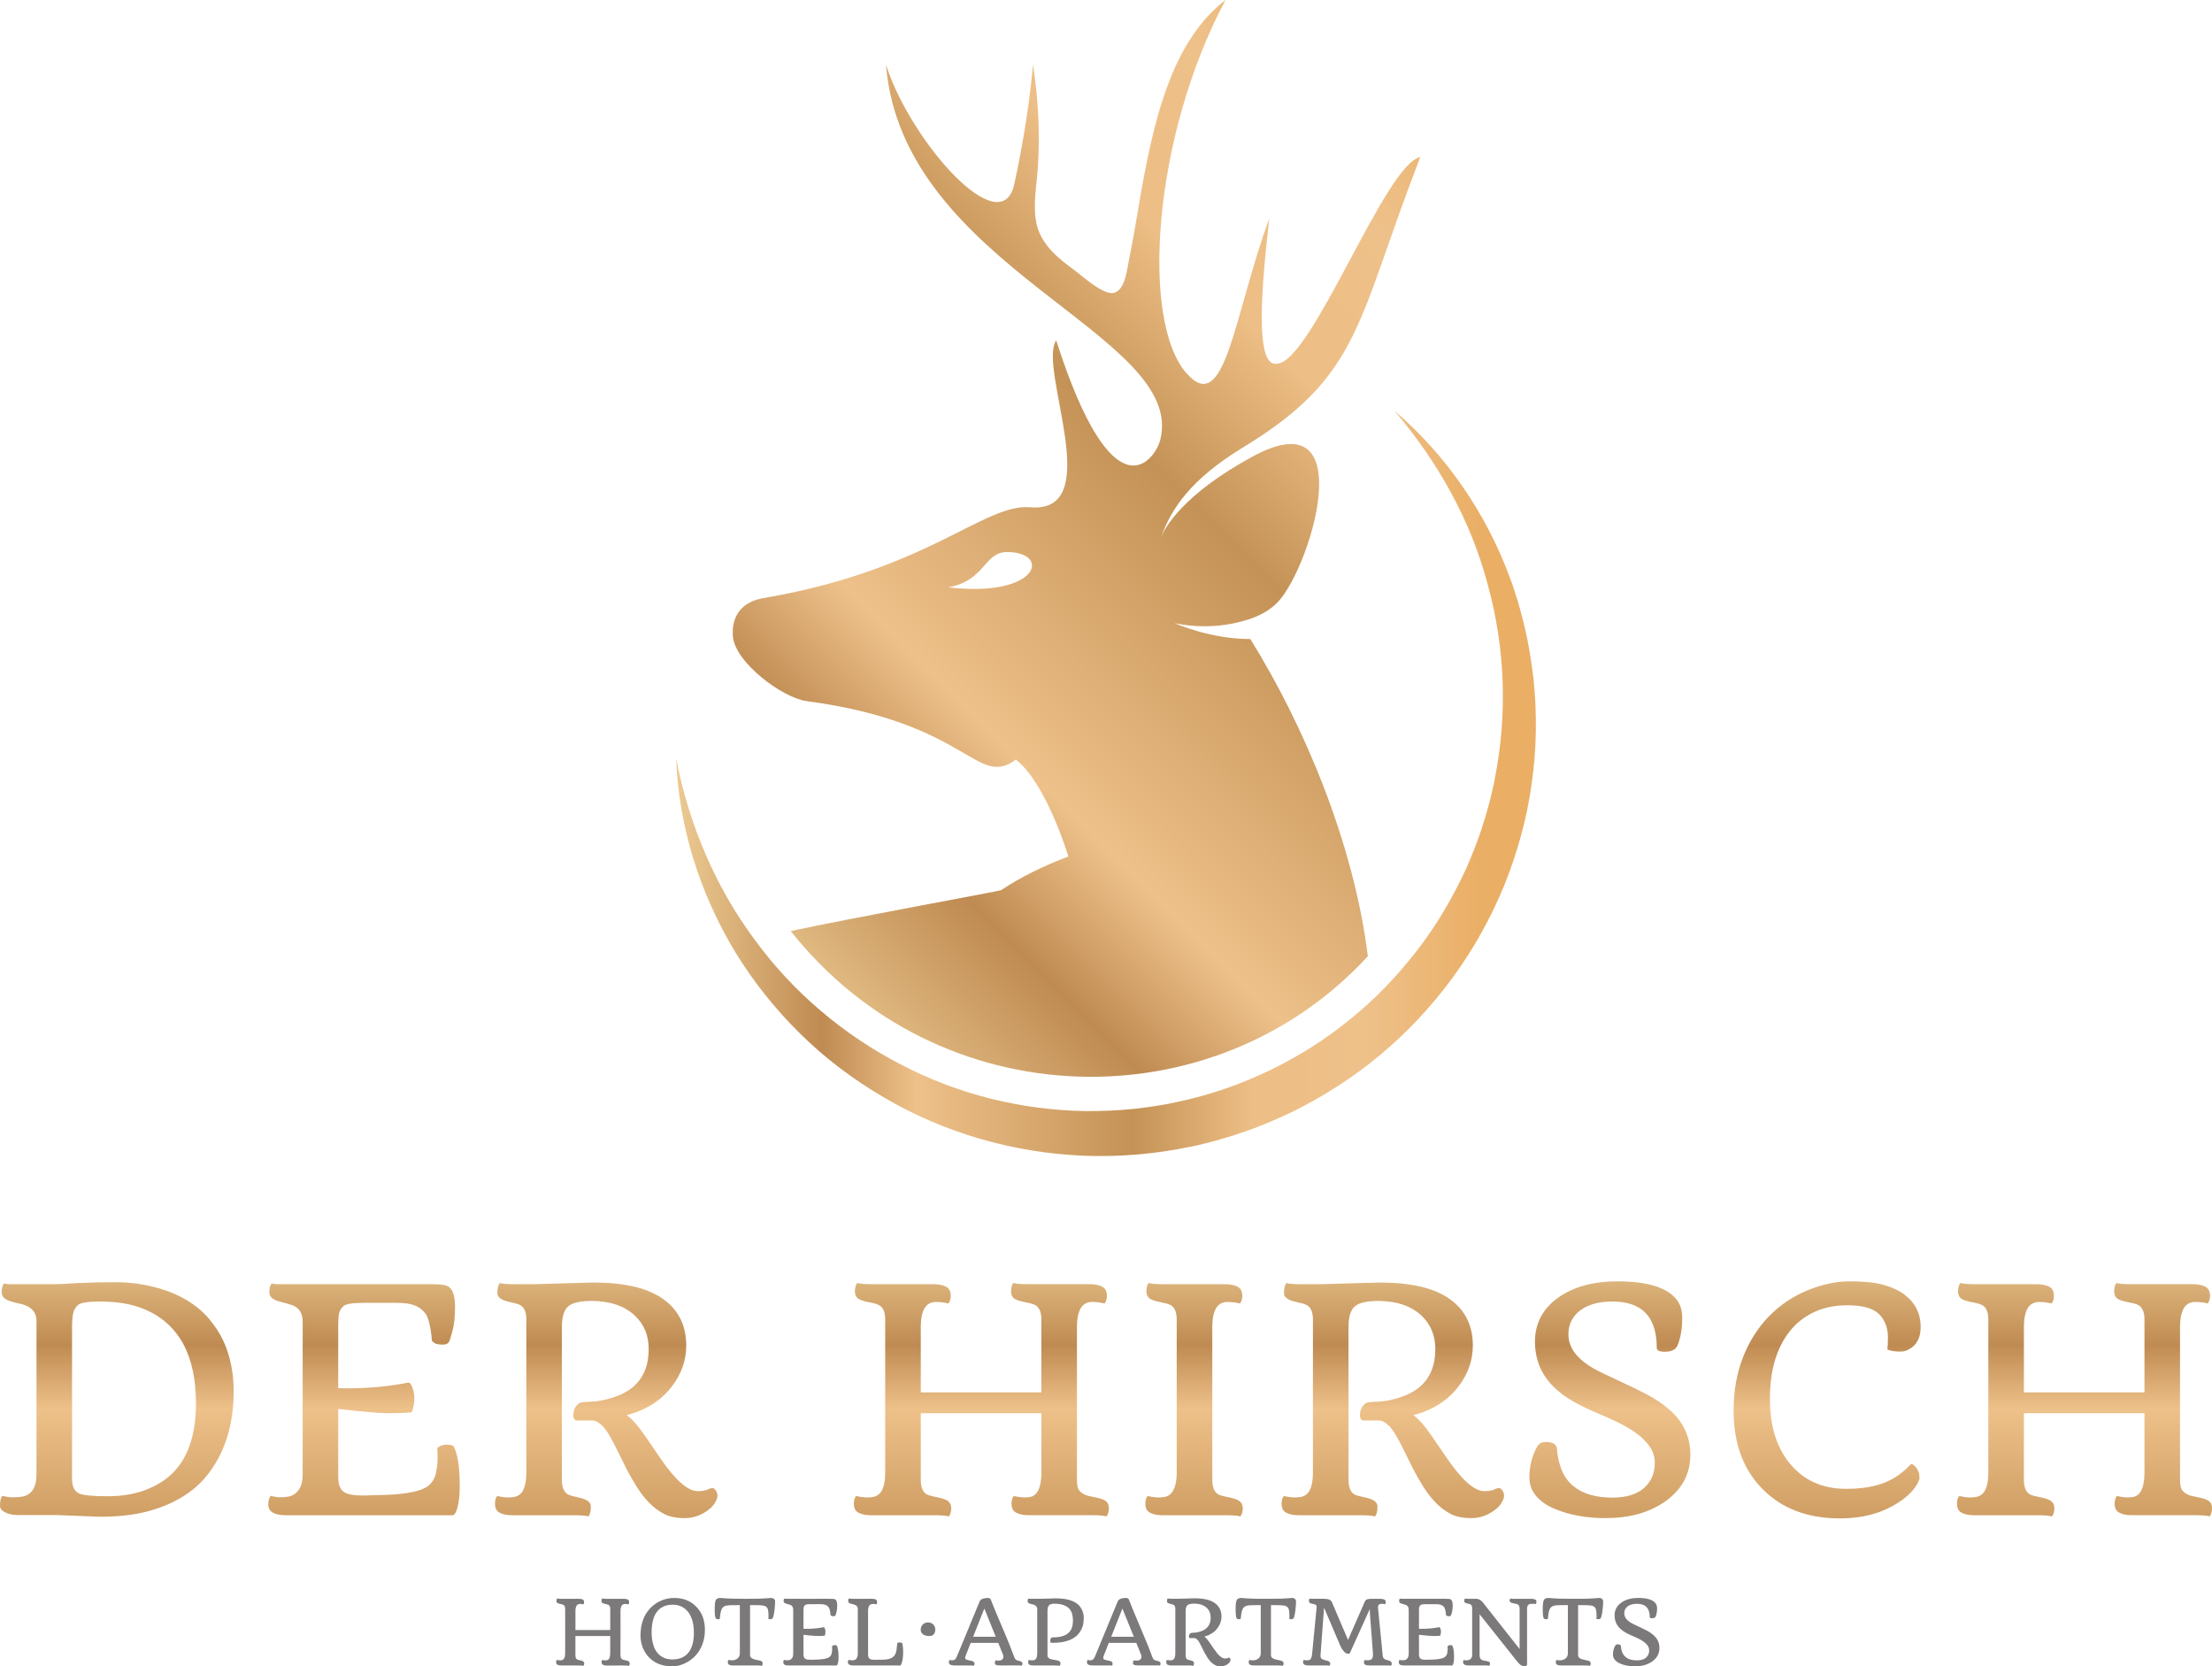 <?xml version="1.0" encoding="UTF-8"?>
<svg id="Margin_Guide" data-name="Margin Guide" xmlns="http://www.w3.org/2000/svg" xmlns:xlink="http://www.w3.org/1999/xlink" viewBox="0 0 2247.75 1693.33">
  <defs>
    <style>
      .cls-1 {
        fill: url(#Unbenannter_Verlauf_6);
      }

      .cls-1, .cls-2, .cls-3, .cls-4, .cls-5, .cls-6, .cls-7, .cls-8, .cls-9, .cls-10, .cls-11, .cls-12 {
        stroke-width: 0px;
      }

      .cls-2 {
        fill: #7b797a;
      }

      .cls-3 {
        fill: url(#Unbenannter_Verlauf_5);
      }

      .cls-4 {
        fill: url(#Unbenannter_Verlauf_2);
      }

      .cls-5 {
        fill: url(#Unbenannter_Verlauf_8);
      }

      .cls-6 {
        fill: url(#Unbenannter_Verlauf_9);
      }

      .cls-7 {
        fill: url(#Unbenannter_Verlauf_11);
      }

      .cls-8 {
        fill: url(#Unbenannter_Verlauf);
      }

      .cls-9 {
        fill: url(#Unbenannter_Verlauf_3);
      }

      .cls-10 {
        fill: url(#Unbenannter_Verlauf_4);
      }

      .cls-11 {
        fill: url(#Unbenannter_Verlauf_10);
      }

      .cls-12 {
        fill: url(#Unbenannter_Verlauf_7);
      }
    </style>
    <linearGradient id="Unbenannter_Verlauf" data-name="Unbenannter Verlauf" x1="718.34" y1="750.31" x2="1591.53" y2="1623.5" gradientTransform="translate(0 1696.09) scale(1 -1)" gradientUnits="userSpaceOnUse">
      <stop offset="0" stop-color="#ecca92"/>
      <stop offset=".17" stop-color="#bf8b52"/>
      <stop offset=".28" stop-color="#eec18a"/>
      <stop offset=".53" stop-color="#c49256"/>
      <stop offset=".67" stop-color="#edbe85"/>
      <stop offset=".8" stop-color="#eec18a"/>
      <stop offset=".94" stop-color="#eaae65"/>
    </linearGradient>
    <linearGradient id="Unbenannter_Verlauf_2" data-name="Unbenannter Verlauf 2" x1="687.06" y1="900.02" x2="1560.71" y2="900.02" gradientTransform="translate(0 1696.09) scale(1 -1)" gradientUnits="userSpaceOnUse">
      <stop offset="0" stop-color="#ecca92"/>
      <stop offset=".17" stop-color="#bf8b52"/>
      <stop offset=".28" stop-color="#eec18a"/>
      <stop offset=".53" stop-color="#c49256"/>
      <stop offset=".67" stop-color="#edbe85"/>
      <stop offset=".8" stop-color="#eec18a"/>
      <stop offset=".94" stop-color="#eaae65"/>
    </linearGradient>
    <linearGradient id="Unbenannter_Verlauf_3" data-name="Unbenannter Verlauf 3" x1="118.7" y1="429.84" x2="118.7" y2="-162.32" gradientTransform="translate(0 1696.09) scale(1 -1)" gradientUnits="userSpaceOnUse">
      <stop offset="0" stop-color="#ecca92"/>
      <stop offset=".17" stop-color="#bf8b52"/>
      <stop offset=".28" stop-color="#eec18a"/>
      <stop offset=".53" stop-color="#c49256"/>
      <stop offset=".67" stop-color="#edbe85"/>
      <stop offset=".8" stop-color="#eec18a"/>
      <stop offset=".94" stop-color="#eaae65"/>
    </linearGradient>
    <linearGradient id="Unbenannter_Verlauf_4" data-name="Unbenannter Verlauf 4" x1="369.88" y1="429.84" x2="369.88" y2="-162.32" gradientTransform="translate(0 1696.09) scale(1 -1)" gradientUnits="userSpaceOnUse">
      <stop offset="0" stop-color="#ecca92"/>
      <stop offset=".17" stop-color="#bf8b52"/>
      <stop offset=".28" stop-color="#eec18a"/>
      <stop offset=".53" stop-color="#c49256"/>
      <stop offset=".67" stop-color="#edbe85"/>
      <stop offset=".8" stop-color="#eec18a"/>
      <stop offset=".94" stop-color="#eaae65"/>
    </linearGradient>
    <linearGradient id="Unbenannter_Verlauf_5" data-name="Unbenannter Verlauf 5" x1="616" y1="429.84" x2="616" y2="-162.32" gradientTransform="translate(0 1696.09) scale(1 -1)" gradientUnits="userSpaceOnUse">
      <stop offset="0" stop-color="#ecca92"/>
      <stop offset=".17" stop-color="#bf8b52"/>
      <stop offset=".28" stop-color="#eec18a"/>
      <stop offset=".53" stop-color="#c49256"/>
      <stop offset=".67" stop-color="#edbe85"/>
      <stop offset=".8" stop-color="#eec18a"/>
      <stop offset=".94" stop-color="#eaae65"/>
    </linearGradient>
    <linearGradient id="Unbenannter_Verlauf_6" data-name="Unbenannter Verlauf 6" x1="997.23" y1="429.84" x2="997.23" y2="-162.32" gradientTransform="translate(0 1696.09) scale(1 -1)" gradientUnits="userSpaceOnUse">
      <stop offset="0" stop-color="#ecca92"/>
      <stop offset=".17" stop-color="#bf8b52"/>
      <stop offset=".28" stop-color="#eec18a"/>
      <stop offset=".53" stop-color="#c49256"/>
      <stop offset=".67" stop-color="#edbe85"/>
      <stop offset=".8" stop-color="#eec18a"/>
      <stop offset=".94" stop-color="#eaae65"/>
    </linearGradient>
    <linearGradient id="Unbenannter_Verlauf_7" data-name="Unbenannter Verlauf 7" x1="1213.34" y1="429.84" x2="1213.34" y2="-162.32" gradientTransform="translate(0 1696.09) scale(1 -1)" gradientUnits="userSpaceOnUse">
      <stop offset="0" stop-color="#ecca92"/>
      <stop offset=".17" stop-color="#bf8b52"/>
      <stop offset=".28" stop-color="#eec18a"/>
      <stop offset=".53" stop-color="#c49256"/>
      <stop offset=".67" stop-color="#edbe85"/>
      <stop offset=".8" stop-color="#eec18a"/>
      <stop offset=".94" stop-color="#eaae65"/>
    </linearGradient>
    <linearGradient id="Unbenannter_Verlauf_8" data-name="Unbenannter Verlauf 8" x1="1415.33" y1="429.84" x2="1415.33" y2="-162.32" gradientTransform="translate(0 1696.09) scale(1 -1)" gradientUnits="userSpaceOnUse">
      <stop offset="0" stop-color="#ecca92"/>
      <stop offset=".17" stop-color="#bf8b52"/>
      <stop offset=".28" stop-color="#eec18a"/>
      <stop offset=".53" stop-color="#c49256"/>
      <stop offset=".67" stop-color="#edbe85"/>
      <stop offset=".8" stop-color="#eec18a"/>
      <stop offset=".94" stop-color="#eaae65"/>
    </linearGradient>
    <linearGradient id="Unbenannter_Verlauf_9" data-name="Unbenannter Verlauf 9" x1="1635.88" y1="429.84" x2="1635.88" y2="-162.32" gradientTransform="translate(0 1696.09) scale(1 -1)" gradientUnits="userSpaceOnUse">
      <stop offset="0" stop-color="#ecca92"/>
      <stop offset=".17" stop-color="#bf8b52"/>
      <stop offset=".28" stop-color="#eec18a"/>
      <stop offset=".53" stop-color="#c49256"/>
      <stop offset=".67" stop-color="#edbe85"/>
      <stop offset=".8" stop-color="#eec18a"/>
      <stop offset=".94" stop-color="#eaae65"/>
    </linearGradient>
    <linearGradient id="Unbenannter_Verlauf_10" data-name="Unbenannter Verlauf 10" x1="1856.66" y1="429.84" x2="1856.66" y2="-162.32" gradientTransform="translate(0 1696.09) scale(1 -1)" gradientUnits="userSpaceOnUse">
      <stop offset="0" stop-color="#ecca92"/>
      <stop offset=".17" stop-color="#bf8b52"/>
      <stop offset=".28" stop-color="#eec18a"/>
      <stop offset=".53" stop-color="#c49256"/>
      <stop offset=".67" stop-color="#edbe85"/>
      <stop offset=".8" stop-color="#eec18a"/>
      <stop offset=".94" stop-color="#eaae65"/>
    </linearGradient>
    <linearGradient id="Unbenannter_Verlauf_11" data-name="Unbenannter Verlauf 11" x1="2118.18" y1="429.84" x2="2118.18" y2="-162.32" gradientTransform="translate(0 1696.09) scale(1 -1)" gradientUnits="userSpaceOnUse">
      <stop offset="0" stop-color="#ecca92"/>
      <stop offset=".17" stop-color="#bf8b52"/>
      <stop offset=".28" stop-color="#eec18a"/>
      <stop offset=".53" stop-color="#c49256"/>
      <stop offset=".67" stop-color="#edbe85"/>
      <stop offset=".8" stop-color="#eec18a"/>
      <stop offset=".94" stop-color="#eaae65"/>
    </linearGradient>
  </defs>
  <g>
    <path class="cls-2" d="m592.96,1692.83c-1.67-.58-6.31-.27-22.81-.35-1.53,0-2.76-.24-3.67-.73s-1.37-1.38-1.37-2.68c0-.94.22-1.69.66-2.25,1.63.41,4.09.7,5.66.11,2.49-.93,2.87-4.38,2.87-7.05v-45.23c-.09-2.06-.77-3.37-2.03-3.93-.91-.42-2.32-.61-3.71-.93-1.44-.35-2.33-.79-2.65-1.3-.32-.52-.49-1.04-.49-1.57,0-1.09.22-1.95.66-2.56.68.24,2.14.35,4.38.35,17.39.2,19.35-.49,21.69.73.93.49,1.39,1.38,1.39,2.68,0,.97-.24,1.72-.71,2.26-1.12-.3-2.34-.44-3.67-.44-2.86,0-4.33,2.33-4.42,6.98v19.54h35.37v-21.79c-.09-2.06-.77-3.37-2.03-3.93-1.7-.78-5.5-.85-6.37-2.23-.32-.52-.49-1.04-.49-1.57,0-1.18.22-2.03.66-2.56,1.65.58,6.19.27,22.37.35,1.53,0,2.76.24,3.69.73s1.39,1.38,1.39,2.68c0,.97-.24,1.72-.71,2.26-1.12-.3-2.34-.44-3.67-.44-2.86,0-4.33,2.33-4.42,6.98.23,44.96-.6,46.98.75,48.41,1.41,1.53,2.7,1.47,5.44,2.1,1.86.43,3.18,1.07,3.18,2.98,0,1.03-.24,1.84-.71,2.43-1.67-.58-6.31-.27-22.81-.35-1.53,0-2.76-.24-3.67-.73s-1.37-1.38-1.37-2.68c0-.94.22-1.69.66-2.25,1.54.4,3.96.69,5.39.13,2.24-.87,2.64-4.26,2.7-6.63v-17.77h-35.37v19.5c0,2.33.65,3.8,1.94,4.42,1.41.61,3.94.75,5.53,1.55.97.5,1.46,1.3,1.46,2.39,0,1.03-.24,1.84-.71,2.43l.02-.04Z"/>
    <path class="cls-2" d="m650.87,1661.86c0-10.99,3.1-20.91,10.57-28.27,6.29-6.21,14.53-9.73,23.7-9.73s16.47,2.89,22.19,8.66c5.98,6.01,8.97,13.93,8.97,23.74,0,13.36-5.74,25.79-17.55,32.58-5.13,2.98-10.29,4.47-15.5,4.47s-9.71-.76-13.53-2.28c-12.35-4.91-18.86-16.59-18.86-29.18h.01Zm12.51-14.61c-1.7,7.14-1.58,15.7-.09,22.17,2.41,10.43,9.1,16.91,19.94,16.91,15.66,0,21.88-11.16,21.88-26.88,0-13.11-3.89-21.91-11.67-26.39-5.83-3.29-14.5-2.87-19.58-.35-5.82,2.88-8.98,8.23-10.48,14.55h0Z"/>
    <path class="cls-2" d="m774.3,1692.83c-1.71-.6-6.11-.26-29.66-.35-1.53,0-2.76-.24-3.69-.73-1.78-.93-1.7-3.67-.69-4.93,2.82.74,6.11.64,8.53-.97,1.89-1.21,2.89-3.05,3.01-5.53v-49.16c-16.38.25-18.97-1.7-20.43,14.1-1.3.3-3.4.48-4.02-.71-.66-1.27-.82-2.6-.93-4.11-.22-2.95-.5-11.91.97-14.46,1.23-2.27,4.08-2.24,6.54-1.99,10.17,1.06,38.83.8,44.12.29,2.89-.28,4.69-.42,5.39-.42,2.42,0,4.2,1.14,4.2,3.62,0,3.24-.77,13.75-2.39,16.76-.59.83-1.3,1.24-2.14,1.24s-1.58-.07-2.23-.22c-.01-.77.25-5.64-.4-9-.62-3.18-2.56-4.45-5.92-4.82-3.76-.41-8.68-.25-12.38-.29v50.89c0,4.05,5.75,4.48,9.64,5.37,1.86.43,3.18,1.07,3.18,2.98,0,1.03-.24,1.84-.71,2.43h.01Z"/>
    <path class="cls-2" d="m845.52,1672.8c.8-.68,1.64-1.02,2.52-1.02,1.35,0,2.14.19,2.34.57,1.15,2.3,1.72,6.1,1.72,11.41,0,3.68-.41,6.35-1.24,8-.27.47-.55.71-.84.71h-48.81c-3.51,0-5.26-1.05-5.26-3.14,0-1.12.24-1.97.71-2.56,1,.3,1.97.44,2.92.44,1.7,0,3.08-.14,4.33-1.15,1.42-1.09,2.12-2.93,2.12-5.53v-44.78c0-2.56-1.03-4.2-3.09-4.91-3.16-1.1-6.68-1.18-6.68-3.76,0-1.21.24-2.08.71-2.61.53.15,1.06.22,1.59.22,43.52.22,48.54-.55,50.31.75,1.24.88,1.86,2.83,1.86,5.84s-.24,5.25-.73,7.07c-.49,1.83-.83,2.92-1.04,3.27-.3.53-.87.8-1.72.8-1.24,0-2.09-.16-2.54-.46-.46-.31-.7-.54-.73-.69-.38-4.21-1.05-6.9-1.99-8.07-3.22-3.97-7.38-2.86-18.21-3.03-3.12,0-5.03.31-5.73.93-.69.62-1.13,1.33-1.3,2.14-.46,2.11-.19,3.87-.27,21.95,1.1-.04,9.81.57,20.73-1.68,1.16.58,2.47,5.02.8,8.75-7.28.66-13.31-.05-21.53-.97v19.94c0,4.69,2.43,5.44,7.16,5.44,2.8-.21,15.26.35,19.27-2.87,1.09-.88,1.81-2.05,2.17-3.49.35-1.44.53-2.9.53-4.35s-.03-2.51-.09-3.16h.01Z"/>
    <path class="cls-2" d="m915.06,1692.47h-48.23c-2.33,0-3.93-.59-4.82-1.77-.29-.41-.44-.87-.44-1.37,0-1.12.24-1.97.71-2.56,1,.3,2.31.44,3.93.44,3.62,0,5.44-2.22,5.44-6.68v-45.4c0-2.88-1.59-3.98-4.42-4.77-1.52-.46-4.15-.83-4.84-1.88-.34-.52-.51-1.04-.51-1.57,0-1.12.24-1.97.71-2.56.68.24,2.14.35,4.38.35,18.66.21,20.63-.5,22.94.73.91.49,1.37,1.38,1.37,2.68,0,1-.22,1.75-.66,2.26-1.12-.3-2.19-.44-3.21-.44-1.63,0-2.86.2-3.91,1.46-.88,1.12-1.36,2.96-1.41,5.53v44.7c.13,4.49,2.65,5.08,7.16,5.08.14,0,7.59-.09,7.12-.09,10.47,0,13.61-3.57,14.57-9.62.34-2.14.64-4.62.91-7.45.47-.29,1.1-.44,1.9-.44,1.5,0,2.52.18,3.05.53,1.39,5.43,1.58,18.12-1.72,22.86l-.02-.02Z"/>
    <path class="cls-2" d="m935.61,1656.09c0-4.24,3.18-7.34,7.29-7.34,7.56,0,9.53,8.46,5.39,12.6-2.31,2.31-12.69,1.79-12.69-5.26h0Z"/>
    <path class="cls-2" d="m1011.78,1687.25c1.69.28,3,.47,4.62.11,1.97-.43,3.2-1.61,3.2-3.69,0-1.72-.14-1.5-5.22-14.15h-27.98l-4.95,12.56c-.42,1.03-1.07,2.71-.46,3.65.4.61,1.29.91,2.01,1.08l1.81.49c1.95.32,3.2.62,3.76.88,1.15.56,1.72,1.39,1.72,2.48,0,.8-.22,1.47-.66,2.03-.56-.15-1.08-.22-1.55-.22h-17.99c-3.92,0-5.88-1.08-5.88-3.23,0-1,.22-1.81.66-2.43,1.46.39,3.29.72,4.66.09.52-.24,1.01-.63,1.48-1.19,1.02-1.25-.34,1.77,24.62-58.71,1.03-2.35,5.25-3.14,7.78-3.14,1.8,0,2.9.49,3.32,1.46l4.42,11.05c21.04,49.64,13.11,31.57,18.74,45.62.8,2.27,1.46,3.67,1.99,4.2.53.53,1.1.9,1.72,1.11,1.66.55,2.42.5,3.67,1.02,1.12.5,1.68,1.27,1.68,2.3,0,.8-.22,1.47-.66,2.03-.56-.15-1.06-.22-1.5-.22-20.4-.16-22.45.39-24.6-.55-.84-.37-1.26-.94-1.26-1.7,0-1.33.28-2.3.84-2.92h0Zm.04-24l-11.58-28.65-11.36,28.65h22.94Z"/>
    <path class="cls-2" d="m1076.94,1692.83c-1.7-.59-6.18-.26-27.1-.35-1.53,0-2.76-.24-3.67-.73s-1.37-1.38-1.37-2.68c0-.94.22-1.69.66-2.25,1.6.42,4.11.69,5.66.11,2.49-.93,2.87-4.38,2.87-7.05v-44.39c0-2.74-1.62-4.45-4.86-5.13-2.02-.41-4.91-1.08-4.91-3.14,0-1.36.24-2.27.71-2.74,1.38.39,1.02.15,12.42.22l15.74-.44c13.79,0,22.52,3.76,26.17,11.27,1.33,2.71,1.99,5.42,1.99,8.13s-.19,5.03-.57,6.94c-.79,3.95-2.68,7.6-5.66,10.72-6.07,6.36-16.08,8.11-24.85,8.11h-1.68c-.83,0-1.24-.53-1.24-1.59,0-2.33.63-3.64,1.9-3.93,11.08.24,17.79-3.07,20.11-9.9,1.46-4.44,1.28-9.71.27-13.64-2.11-8.15-9.7-10.68-18.08-10.68-5.95,0-7.03,2.32-7.03,8.49v44.17c.15,2.3,1.97,3.7,5.48,4.2,3.15.44,5.11.86,5.88,1.24s1.27.76,1.5,1.13c.24.37.35.82.35,1.35,0,1.12-.24,1.97-.71,2.57h.02Z"/>
    <path class="cls-2" d="m1152.09,1687.25c1.69.28,3,.47,4.62.11,1.97-.43,3.2-1.61,3.2-3.69,0-1.72-.14-1.5-5.22-14.15h-27.98l-4.95,12.56c-.42,1.03-1.07,2.71-.46,3.65.4.61,1.29.91,2.01,1.08l1.81.49c1.95.32,3.2.62,3.76.88,1.15.56,1.72,1.39,1.72,2.48,0,.8-.22,1.47-.66,2.03-.56-.15-1.08-.22-1.55-.22h-17.99c-3.92,0-5.88-1.08-5.88-3.23,0-1,.22-1.81.66-2.43,1.46.39,3.29.72,4.66.09.52-.24,1.01-.63,1.48-1.19.8-.97,1.72-2.92,2.79-5.84l21.84-52.88c.62-1.41,2.37-2.39,5.26-2.92,1.8-.34,5.07-.58,5.84,1.24l4.42,11.05c8.52,20.1,13.44,31.83,14.77,35.19,4.63,12,5.03,13.7,5.97,14.63.98.98,1.95,1.27,3.65,1.61,1.76.35,3.43,1,3.43,2.81,0,.8-.22,1.47-.66,2.03-1.47-.39.06-.15-22.59-.22-1.94,0-4.77-.31-4.77-2.26,0-1.33.28-2.3.84-2.92l-.02.02Zm.04-24l-11.58-28.65-11.36,28.65h22.94Z"/>
    <path class="cls-2" d="m1212.53,1692.83c-.68-.24-2.12-.35-4.33-.35h-18.04c-1.53,0-2.76-.24-3.67-.73s-1.37-1.38-1.37-2.68c0-.94.22-1.69.66-2.25,1.12.29,2.2.44,3.23.44s1.84-.11,2.43-.33c.59-.22,1.1-.61,1.55-1.17.88-1.18,1.33-3.14,1.33-5.88v-45.23c-.09-2.06-.77-3.37-2.03-3.93-.38-.18-.91-.34-1.57-.49-.66-.15-1.31-.3-1.95-.46-.63-.16-1.17-.36-1.61-.6-.88-.47-1.33-1.09-1.33-1.86,0-1.39.24-2.37.71-2.96,2.44.85,20.92-.03,25.64-.09l1.9-.04c9.08,0,15.87,1.61,20.38,4.84s6.76,7.77,6.76,13.64c0,4.39-1.43,8.43-4.29,12.11-3.18,4.1-7.58,6.87-13.17,8.31,1.53,1.06,3.27,3.01,5.22,5.84l4.69,6.85c4.39,6.4,8.03,9.59,10.92,9.59,1.09,0,1.92-.1,2.48-.31l1.11-.44c.24-.09.5-.13.8-.13s.6.23.93.69c.32.46.49.98.49,1.57s-.25,1.29-.75,2.1c-.5.81-1.21,1.54-2.12,2.19-2.06,1.5-4.32,2.26-6.76,2.26s-4.46-.41-6.03-1.24c-1.58-.82-3.02-1.91-4.33-3.25-1.31-1.34-2.5-2.87-3.58-4.58s-2.09-3.46-3.03-5.26l-2.61-5.26c-1.86-3.83-3.34-6.3-4.44-7.41s-2.11-1.66-3.03-1.66h-4.47c-.74,0-1.1-.53-1.1-1.59,0-1.47.56-2.62,1.68-3.45.38-.27,1.53-.42,3.45-.46s4.07-.45,6.48-1.22c2.4-.77,4.38-1.81,5.95-3.14,3.04-2.62,4.55-6.31,4.55-11.05,0-3.98-1.33-7.24-3.98-9.77-3.01-2.86-7.19-4.32-12.56-4.38-3.54,0-5.9.53-7.07,1.59-1.18,1-1.8,2.9-1.86,5.7v45.14c0,2.33.65,3.8,1.95,4.42.41.18.96.34,1.64.49s1.33.3,1.97.46c.63.16,1.17.36,1.61.6.88.47,1.33,1.1,1.33,1.9,0,1.36-.24,2.33-.71,2.92h-.05Z"/>
    <path class="cls-2" d="m1303.64,1692.83c-.68-.24-2.14-.35-4.38-.35h-25.29c-1.53,0-2.76-.24-3.69-.73s-1.39-1.38-1.39-2.68c0-.91.24-1.66.71-2.25,1.12.29,2.18.44,3.18.44s1.94-.1,2.83-.31c.88-.21,1.72-.57,2.52-1.11,1.89-1.21,2.89-3.05,3.01-5.53v-49.16h-5.75c-4.27,0-7.07.2-8.38.6s-2.3.91-2.96,1.52c-.66.62-1.2,1.46-1.61,2.52-.74,1.83-1.31,4.98-1.72,9.46-.65.15-1.24.22-1.77.22-1.18,0-1.93-.31-2.25-.93s-.55-1.26-.66-1.92c-.12-.66-.21-1.39-.27-2.19-.12-1.59-.18-3.29-.18-5.08,0-4.92.38-8.05,1.15-9.37.77-1.41,2.3-2.12,4.6-2.12.44,0,1.09.04,1.94.13s2.09.19,3.71.31c4.39.27,9.65.4,15.78.4h7.47c8.55,0,14.26-.14,17.15-.42s4.69-.42,5.39-.42,1.36.1,1.95.31c.59.21,1.06.5,1.41.88.56.65.84,1.46.84,2.43,0,1.47-.04,2.65-.13,3.54-.09.88-.18,1.93-.29,3.14-.1,1.21-.24,2.46-.42,3.76-.41,3.07-.93,5.17-1.55,6.32-.59.83-1.3,1.24-2.14,1.24s-1.58-.07-2.23-.22l.04-2.79c0-2.62-.15-4.69-.44-6.21-.3-1.52-.91-2.65-1.86-3.4-.94-.75-2.3-1.22-4.07-1.41-1.77-.19-4.13-.29-7.07-.29h-5.3v50.89c0,2.12,1.69,3.6,5.08,4.42.83.18,1.61.34,2.37.49.75.15,1.48.3,2.19.46s1.3.36,1.77.6c.94.47,1.41,1.27,1.41,2.39,0,1.03-.24,1.84-.71,2.43h.01Z"/>
    <path class="cls-2" d="m1330.03,1692.47c-3.95,0-5.92-1.09-5.92-3.27,0-.97.24-1.75.71-2.34.85.24,1.72.35,2.61.35s1.64-.03,2.25-.09c.62-.06,1.19-.31,1.72-.75,1.09-1,1.77-3.23,2.03-6.68l4.55-46.95c.06-.74-.19-1.31-.75-1.72-.56-.41-1.25-.71-2.08-.88-.83-.18-1.54-.32-2.14-.44s-1.13-.29-1.57-.53c-.91-.44-1.37-1.2-1.37-2.28s.21-1.88.62-2.41c.56.15,1.06.22,1.5.22h13.09c4.39,0,7.09,1.08,8.09,3.23l16.45,38.6,16.98-38.82c.56-1.3,1.4-2.12,2.52-2.47,2.62-.83,5.51-.42,12.86-.53,3.98,0,5.97,1.05,5.97,3.14,0,1.12-.22,1.93-.66,2.43-1.18-.32-2.14-.49-2.9-.49-1.11,0-2.6.09-3.43.84-.74.62-1.02,1.86-.84,3.71l4.77,48.37c.21,2.06,1.31,3.36,3.32,3.89.56.15,1.15.32,1.77.53.93.37,3.22.77,3.71,1.97.51,1.25.52,2.56-.31,3.6-.68-.15-1.37-.22-2.08-.22h-20.16c-3.6,0-5.39-1.08-5.39-3.23,0-.77.59-2.13.8-2.39.88.24,1.7.35,2.45.35s1.53-.06,2.34-.18c.81-.12,1.5-.4,2.06-.84,1.21-1,1.72-2.9,1.55-5.7l-2.87-37.93-.4-7.38-20.34,45.05c-.38.24-.97.35-1.77.35s-1.61-.29-2.45-.86c-2.42-1.66-4.15-4.72-5.42-7.45l-16.45-38.55-3.58,48.14c-.12,1.68.12,2.82.71,3.4.74.74,1.71,1.27,2.92,1.59s2.15.57,2.83.73c.68.16,1.27.38,1.77.64,1.09.53,1.64,1.41,1.64,2.65,0,.62-.24,1.22-.71,1.81-.53-.15-1.03-.22-1.5-.22h-19.5,0Z"/>
    <path class="cls-2" d="m1470.97,1672.8c.8-.68,1.64-1.02,2.52-1.02,1.35,0,2.14.19,2.34.57,1.15,2.3,1.72,6.1,1.72,11.41,0,3.68-.41,6.35-1.24,8-.27.47-.55.71-.84.71h-48.81c-3.51,0-5.26-1.05-5.26-3.14,0-1.12.24-1.97.71-2.56,1,.3,1.97.44,2.92.44s1.75-.07,2.43-.22,1.31-.46,1.9-.93c1.42-1.09,2.12-2.93,2.12-5.53v-44.78c0-2.56-1.03-4.2-3.09-4.91-.59-.21-1.2-.39-1.83-.55s-1.24-.32-1.81-.49c-.57-.16-1.08-.35-1.53-.55-1-.53-1.5-1.25-1.5-2.17,0-1.21.24-2.08.71-2.61.53.15,1.06.22,1.59.22h45.23c2.71,0,4.41.25,5.08.75,1.24.88,1.86,2.83,1.86,5.84s-.24,5.25-.73,7.07c-.49,1.83-.83,2.92-1.04,3.27-.3.53-.87.8-1.72.8-1.24,0-2.09-.16-2.54-.46-.46-.31-.7-.54-.73-.69-.38-4.21-1.05-6.9-1.99-8.07-.94-1.16-2.06-1.96-3.34-2.39s-2.95-.64-5.02-.64h-9.86c-3.12,0-5.03.31-5.73.93-.69.62-1.13,1.33-1.3,2.14-.18.81-.27,1.85-.27,3.12v18.83c1.1-.04,9.81.57,20.73-1.68.41.21.78.79,1.11,1.75.32.96.49,1.91.49,2.85,0,1.59-.27,2.98-.8,4.16-1.95.18-4.19.27-6.72.27s-7.47-.41-14.81-1.24v19.94c0,2.21.59,3.7,1.77,4.47,1,.65,2.8.97,5.39.97l6.68-.18c6.45-.23,10.65-1.13,12.6-2.7,1.09-.88,1.81-2.05,2.17-3.49.35-1.44.53-2.9.53-4.35s-.03-2.51-.09-3.16h0Z"/>
    <path class="cls-2" d="m1492.63,1692.47c-3.95,0-5.92-1.13-5.92-3.4,0-1.03.24-1.75.71-2.17,1.54.43,3.59.52,5.11,0,2.16-.74,3.43-2.34,3.43-4.86v-48.14c-.06-1.18-.31-2.06-.75-2.65s-1.1-1.01-1.99-1.26c-.88-.25-1.61-.43-2.19-.55-1.19-.24-3.12-.8-3.12-2.08,0-1.36.22-2.31.66-2.87,1.48.36,3.77.17,11.45.22,2.59,0,4.92,1.31,6.98,3.93l37.18,47.13v-41.25c-.08-3.03-1.4-4.15-3.03-4.55-2.92-.72-3.52-.59-5.06-1.15-1.39-.47-2.08-1.24-2.08-2.3,0-.88.24-1.56.71-2.03.62.15,1.56.22,2.83.22h17.82c3.95,0,5.92.84,5.92,2.52,0,1.41-.22,2.37-.66,2.87-1.46-.41-3.53-.34-5.04-.24-2.66.17-3.77,2.01-3.85,4.71v56.68c0,.85-.24,1.38-.71,1.57s-1.33.29-2.56.29c-2.09,0-4.33-1.55-6.72-4.64l-38.24-48.1v42.31c.15,2.54,1.34,4.1,3.58,4.69,2.26.47,3.26.47,4.77.88,1.5.38,2.26,1.06,2.26,2.03,0,1.06-.22,1.87-.66,2.43-.62-.15-1.56-.22-2.83-.22h-17.99v-.02Z"/>
    <path class="cls-2" d="m1615.71,1692.83c-1.71-.6-6.11-.26-29.66-.35-1.53,0-2.76-.24-3.69-.73s-1.39-1.38-1.39-2.68c0-.91.24-1.66.71-2.25,2.13.56,4.14.57,6.01.13.88-.21,1.72-.57,2.52-1.11,1.89-1.21,2.89-3.05,3.01-5.53v-49.16c-3.59.06-11.43-.22-14.12.6-2.37.72-3.67,1.71-4.58,4.04-.74,1.83-1.31,4.98-1.72,9.46-1.3.3-3.4.48-4.02-.71-.66-1.27-.82-2.6-.93-4.11-.22-2.95-.5-11.91.97-14.46,1.23-2.27,4.08-2.24,6.54-1.99,5.67.59,13.82.71,19.5.71,4.32-.03,18.98.13,24.62-.42,2.89-.28,4.69-.42,5.39-.42s1.36.1,1.95.31c1.56.55,2.26,1.77,2.26,3.32,0,2.89-.12,3.16-.42,6.68-.21,2.45-.8,7.91-1.97,10.08-.59.83-1.3,1.24-2.14,1.24s-1.58-.07-2.23-.22l.04-2.79c0-2.62-.15-4.69-.44-6.21-.3-1.52-.91-2.65-1.86-3.4-.94-.75-2.3-1.22-4.07-1.41-1.77-.19-4.13-.29-7.07-.29h-5.3v50.89c0,2.12,1.69,3.6,5.08,4.42,2.26.49,2.83.56,4.55.95,1.86.43,3.18,1.07,3.18,2.98,0,1.03-.24,1.84-.71,2.43h-.01Z"/>
    <path class="cls-2" d="m1676.4,1643.35c0-6.75-2.4-10.98-7.21-12.69-1.65-.59-3.58-.88-5.79-.88s-4.11.25-5.7.75-2.92,1.18-3.98,2.03c-2.15,1.74-3.23,4.04-3.23,6.9,0,4.33,3.18,8.03,9.55,11.1l5.53,2.61c2.68,1.24,5.27,2.5,7.76,3.78s4.69,2.75,6.61,4.4c4.21,3.6,6.32,8.05,6.32,13.35,0,5.69-2.48,10.27-7.43,13.75-4.63,3.24-10.43,4.86-17.42,4.86-5.54,0-10.43-.87-14.68-2.61-3.12-1.24-5.35-2.99-6.68-5.26-.68-1.15-1.02-2.55-1.02-4.2,0-3.3.82-6.38,2.48-9.24.56-.68,1.33-1.02,2.3-1.02,1.89,0,2.98.56,3.27,1.68.38,5.1,1.95,8.81,4.71,11.14s6.61,3.49,11.56,3.49c5.69,0,9.5-1.86,11.45-5.57.68-1.3,1.02-2.82,1.02-4.58s-.47-3.32-1.41-4.71c-.94-1.38-2.2-2.67-3.76-3.85-2.39-1.77-5.55-3.48-9.48-5.13-3.93-1.65-7-3.1-9.2-4.33-2.2-1.24-4.13-2.68-5.81-4.33-3.66-3.6-5.48-8.03-5.48-13.31s2.31-9.71,6.94-12.95c4.45-3.12,10.2-4.69,17.24-4.69,8.93,0,14.77,1.84,17.51,5.52,1,1.33,1.5,3.07,1.5,5.22s-.2,4.02-.6,5.61c-.4,1.59-.79,2.62-1.17,3.1-.65.8-1.76,1.19-3.34,1.19s-2.36-.38-2.36-1.15v.02Z"/>
  </g>
  <g>
    <path class="cls-8" d="m819.81,712.48c164.49,21.9,172.49,88.85,212.42,59.54,0,0,16.45,9.79,36.41,53.68,5.51,12.1,11.3,26.84,17.07,44.65-23.17,8.66-49.05,21.07-68.36,34.23-1.38.91-157.14,29.26-213.84,41.56,150,189.68,429.83,196.06,586.43,25.58-13.93-113.31-64.36-234-119.44-322.32-40.13.12-75.87-15.65-76.95-16.15,31.13,6.48,57.63,2.02,76.57-4.25,9.56-3.17,18.5-8.06,25.97-14.77l.12-.12c34.01-30.72,89.88-211.37-22.93-150.4-72.27,39.06-90.08,73.92-93.31,81.7,10.17-27.41,28.21-57.33,83.73-91.11,120.13-73.08,114.77-128.3,179.56-294.69-35.71,6.98-110.35,209.04-145.81,210.04-22.88,3.61-15.38-79.8-7.62-147.67-36.16,98.14-44.44,201.44-83.7,157.87-47.54-52.76-34.79-241.15,39.19-379.85-52.85,40.78-70.41,115.63-82.56,177.72-5.54,28.3-9.39,56.93-15.32,85.14-2.01,9.57-3.6,31.07-15.06,34.62-10.66,3.31-32.66-17.15-41.07-23.27-16.29-11.84-33.43-26.01-38-46.61-4.05-18.27,0-38.19,1.26-56.57,2.41-35.23.51-70.39-4.87-105.28-4.22,47.9-12.84,92.99-19.03,121.37-13.31,60.74-105.65-43.65-130.34-121.37,16.37,207.23,306.49,273.8,278.61,381.6-4.91,18.84-47.06,81.68-105.68-101.52-19,28.58,51.72,176.32-26.5,169.68-47.11-3.96-103.83,63.88-271.31,92.34-20.34,3.46-32.45,16.83-30.69,38.96,2.17,26.41,50.33,62.41,75.05,65.7v-.03Zm203.59-151.5c44.85.06,33.01,46.64-59.69,35.91,38.14-7.21,35.97-35.94,59.69-35.91Z"/>
    <path class="cls-4" d="m687.06,770.77c13,67.25,40.01,130.68,79.79,184.14,39.22,53.82,91,97.25,149.13,127.12,57.99,30.32,122.74,46.15,187.44,47.06,16.18.12,32.36-.59,48.44-2.17,16.05-1.85,32.08-4.12,47.8-7.86,7.92-1.58,15.67-3.9,23.5-5.83,7.69-2.46,15.52-4.48,23.07-7.35,15.32-5.1,30.11-11.65,44.7-18.51,28.99-14.13,56.54-31.35,81.41-51.94,25.22-20.19,47.61-43.77,67.43-69.37,19.96-25.54,36.29-53.77,50-83.2,6.43-14.9,12.61-29.98,17.34-45.57,2.67-7.7,4.58-15.63,6.84-23.47,1.78-7.95,3.94-15.85,5.28-23.91,12.58-64.12,10.34-131.7-7.44-195.82-16.98-64.48-50.41-124.7-94.93-176.73,52.15,44.52,93.04,103.58,117.36,169.52,1.65,4.08,3.07,8.24,4.36,12.44l4.02,12.57c2.24,8.5,4.89,16.94,6.67,25.57,4.2,17.15,6.85,34.66,8.98,52.25,3.74,35.23,3.28,71.08-1.81,106.4-4.75,35.39-14.48,70.11-27.78,103.41-13.67,33.15-31.17,64.84-52.46,93.83-21.25,29.01-45.98,55.57-73.7,78.65-27.64,23.19-58.33,42.64-90.69,58.57-16.35,7.6-32.93,14.79-50.07,20.42-8.46,3.13-17.21,5.38-25.81,8.05-8.76,2.12-17.41,4.69-26.29,6.28-35.28,7.39-71.42,10.49-107.38,9.17-71.87-2.78-143.02-23.14-204.4-59.51-30.79-17.96-59.4-39.56-84.66-64.44-25.24-24.87-47.46-52.63-65.82-82.59-36.39-60.07-57.85-128.57-60.31-197.17h0Z"/>
  </g>
  <g>
    <path class="cls-9" d="m101.86,1541.33l-43.65-1.69H18.69c-5.31,0-9.75-.89-13.33-2.68-3.58-1.78-5.36-4-5.36-6.66,0-4.9.76-8.32,2.3-10.26,3.68,1.02,7.4,1.53,11.18,1.53s6.97-.26,9.57-.77,4.92-1.58,6.97-3.22c4.69-3.67,7.05-10.06,7.05-19.14v-156.07c0-9.5-5.92-15.42-17.77-17.77-7.35-1.53-12.13-3.19-14.32-4.98-2.2-1.78-3.29-3.75-3.29-5.9,0-4.7.82-7.86,2.45-9.5,1.84.52,3.52.77,5.06.77h46.41c2.35,0,5.46-.1,9.34-.31l13.02-.77c12.76-.61,25.86-.92,39.29-.92s26.47,1.61,39.13,4.83c12.66,3.21,23.61,7.58,32.85,13.1,9.24,5.51,16.95,11.92,23.13,19.22,6.18,7.3,11.15,15.03,14.93,23.2,6.74,15.01,10.11,31.86,10.11,50.55,0,33.9-8.78,62.08-26.35,84.54-13.78,17.67-34.05,30.12-60.8,37.38-13.89,3.67-30.02,5.51-48.4,5.51h0Zm-28.64-38.44c0,7.65,2.4,12.61,7.2,14.85,4.08,1.84,13.86,2.76,29.33,2.76s29.23-2.55,41.27-7.66c12.05-5.1,21.65-11.99,28.8-20.68,12.87-15.62,19.3-37.63,19.3-66.01,0-48.71-17.21-80.51-51.62-95.42-12.46-5.41-27.82-8.12-46.1-8.12-12.15,0-19.55,1.21-22.21,3.6-2.66,2.4-4.31,5.36-4.98,8.89-.67,3.52-.99,8.24-.99,14.17v153.62h0Z"/>
    <path class="cls-10" d="m444.32,1471.63c2.76-2.35,5.67-3.52,8.73-3.52,4.69,0,7.4.66,8.12,1.99,3.98,7.97,5.97,21.14,5.97,39.52,0,12.76-1.43,22-4.29,27.72-.92,1.64-1.89,2.45-2.91,2.45h-169.09c-12.15,0-18.23-3.62-18.23-10.87,0-3.88.82-6.84,2.45-8.89,3.47,1.02,6.84,1.53,10.11,1.53s6.07-.26,8.43-.77c2.35-.51,4.54-1.58,6.59-3.22,4.9-3.78,7.35-10.15,7.35-19.14v-155.15c0-8.88-3.58-14.54-10.72-17-2.05-.71-4.16-1.35-6.36-1.92-2.2-.56-4.29-1.12-6.28-1.69-1.99-.56-3.75-1.2-5.29-1.91-3.47-1.84-5.21-4.34-5.21-7.51,0-4.19.82-7.2,2.45-9.04,1.84.52,3.68.77,5.51.77h156.68c9.39,0,15.27.87,17.61,2.61,4.29,3.06,6.43,9.8,6.43,20.22s-.84,18.18-2.53,24.5c-1.69,6.33-2.89,10.11-3.6,11.33-1.02,1.84-3.01,2.76-5.97,2.76-4.29,0-7.23-.54-8.81-1.61s-2.43-1.86-2.53-2.37c-1.33-14.6-3.62-23.92-6.89-27.95-3.27-4.04-7.12-6.79-11.56-8.27s-10.24-2.22-17.38-2.22h-34.16c-10.82,0-17.44,1.07-19.83,3.22-2.4,2.14-3.91,4.62-4.52,7.43-.61,2.81-.92,6.4-.92,10.8v65.25l9.04.15c22.57,0,43.5-1.99,62.8-5.97,1.43.72,2.7,2.73,3.83,6.05,1.12,3.32,1.69,6.61,1.69,9.88,0,5.51-.92,10.31-2.76,14.4-6.74.61-14.5.92-23.28.92s-25.88-1.43-51.31-4.29v69.08c0,7.66,2.04,12.82,6.13,15.47,3.47,2.24,9.7,3.37,18.68,3.37l23.13-.61c22.36-.82,36.91-3.93,43.65-9.35,3.78-3.06,6.28-7.09,7.51-12.1,1.23-5,1.84-10.03,1.84-15.08s-.1-8.7-.3-10.96h0Z"/>
    <path class="cls-3" d="m597.94,1541.02c-2.35-.82-7.35-1.23-15.01-1.23h-62.49c-5.31,0-9.55-.84-12.71-2.53-3.17-1.68-4.75-4.77-4.75-9.26,0-3.27.77-5.88,2.3-7.81,3.88,1.02,7.61,1.53,11.18,1.53s6.38-.38,8.42-1.15,3.83-2.12,5.36-4.06c3.06-4.08,4.6-10.87,4.6-20.36v-156.69c-.31-7.14-2.66-11.69-7.05-13.63-1.33-.61-3.14-1.17-5.44-1.69-2.3-.51-4.54-1.05-6.74-1.6-2.2-.56-4.06-1.25-5.59-2.07-3.06-1.63-4.6-3.78-4.6-6.43,0-4.8.82-8.22,2.45-10.27,2.35.82,7.4,1.23,15.16,1.23h19.91l53.76-1.53,6.59-.15c31.45,0,54.99,5.6,70.61,16.77,15.62,11.18,23.43,26.93,23.43,47.25,0,15.21-4.96,29.2-14.86,41.97-11.03,14.19-26.24,23.79-45.64,28.79,5.31,3.68,11.34,10.42,18.07,20.22l16.23,23.74c15.21,22.15,27.82,33.24,37.83,33.24,3.78,0,6.64-.36,8.58-1.07l3.83-1.53c.82-.31,1.74-.46,2.76-.46s2.09.79,3.22,2.38c1.12,1.58,1.68,3.39,1.68,5.44s-.87,4.47-2.6,7.28c-1.74,2.81-4.19,5.34-7.35,7.58-7.15,5.21-14.96,7.81-23.43,7.81s-15.44-1.44-20.9-4.29c-5.46-2.86-10.47-6.61-15.01-11.26s-8.68-9.93-12.41-15.85c-3.73-5.92-7.23-11.99-10.49-18.22l-9.04-18.22c-6.43-13.28-11.57-21.83-15.39-25.65-3.83-3.83-7.33-5.75-10.49-5.75h-15.47c-2.55,0-3.83-1.83-3.83-5.51,0-5.1,1.94-9.09,5.82-11.95,1.33-.92,5.31-1.46,11.95-1.61,6.63-.15,14.12-1.55,22.44-4.21,8.32-2.66,15.19-6.28,20.6-10.87,10.52-9.09,15.77-21.86,15.77-38.3,0-13.79-4.59-25.06-13.79-33.85-10.41-9.9-24.91-14.96-43.5-15.16-12.25,0-20.42,1.83-24.5,5.51-4.09,3.47-6.23,10.06-6.43,19.76v156.37c0,8.07,2.24,13.17,6.74,15.32,1.43.61,3.32,1.18,5.67,1.69,2.35.51,4.62,1.05,6.82,1.61,2.2.56,4.06,1.25,5.59,2.06,3.06,1.64,4.6,3.83,4.6,6.59,0,4.7-.82,8.07-2.45,10.11v-.03Z"/>
    <path class="cls-1" d="m964.13,1541.02c-2.35-.82-7.4-1.23-15.16-1.23h-63.87c-5.31,0-9.55-.84-12.71-2.53-3.17-1.68-4.75-4.77-4.75-9.26,0-3.27.77-5.88,2.3-7.81,4.08,1.02,7.86,1.53,11.33,1.53s6.23-.38,8.27-1.15,3.83-2.12,5.36-4.06c3.06-4.08,4.6-10.87,4.6-20.36v-156.69c-.31-7.14-2.66-11.69-7.05-13.63-1.33-.61-3.17-1.17-5.51-1.69l-7.35-1.53c-5-1.22-8.07-2.72-9.19-4.52-1.13-1.78-1.69-3.6-1.69-5.44,0-3.78.77-6.74,2.3-8.89,2.35.82,7.4,1.23,15.16,1.23h62.34c5.31,0,9.57.84,12.79,2.53,3.22,1.69,4.83,4.77,4.83,9.26,0,3.37-.82,5.97-2.45,7.81-3.88-1.02-8.12-1.53-12.72-1.53-9.9,0-15.01,8.07-15.31,24.2v67.7h122.53v-75.51c-.31-7.14-2.66-11.69-7.05-13.63-1.33-.61-3.16-1.17-5.51-1.69l-7.35-1.53c-5-1.22-8.07-2.72-9.19-4.52-1.13-1.78-1.68-3.6-1.68-5.44,0-4.08.76-7.05,2.3-8.89,2.35.82,7.4,1.23,15.16,1.23h62.34c5.31,0,9.57.84,12.79,2.53,3.22,1.69,4.82,4.77,4.82,9.26,0,3.37-.82,5.97-2.45,7.81-3.88-1.02-8.12-1.53-12.71-1.53-9.91,0-15.01,8.07-15.31,24.2v156.37c0,5.72.86,9.5,2.6,11.34,2.55,2.75,5.71,4.52,9.5,5.28,3.78.77,6.89,1.43,9.34,1.99,2.45.56,4.49,1.25,6.13,2.06,3.27,1.64,4.9,4.39,4.9,8.27,0,3.58-.82,6.38-2.45,8.43-2.35-.82-7.4-1.23-15.16-1.23h-63.87c-5.31,0-9.55-.84-12.71-2.53-3.17-1.68-4.75-4.77-4.75-9.26,0-3.27.77-5.88,2.3-7.81,3.88,1.02,7.5,1.53,10.87,1.53s5.98-.36,7.81-1.07c1.84-.71,3.42-1.99,4.75-3.83,2.86-3.77,4.39-10.15,4.59-19.14v-61.57h-122.53v67.54c0,8.07,2.24,13.17,6.74,15.32,1.43.61,3.37,1.18,5.82,1.69,2.45.51,4.87,1.05,7.28,1.61,2.4.56,4.41,1.25,6.05,2.06,3.37,1.74,5.06,4.5,5.06,8.27s-.82,6.38-2.45,8.43l-.03.02Z"/>
    <path class="cls-12" d="m1260.34,1541.02c-2.35-.82-7.4-1.23-15.16-1.23h-63.87c-5.31,0-9.55-.84-12.71-2.53-3.17-1.68-4.75-4.77-4.75-9.26,0-3.27.77-5.88,2.3-7.81,4.08,1.02,7.83,1.53,11.26,1.53s6.13-.36,8.12-1.07,3.7-1.99,5.13-3.83c3.16-3.87,4.85-10.26,5.06-19.14v-156.53c0-8.07-2.25-13.12-6.74-15.16-1.43-.71-3.37-1.32-5.82-1.84-2.45-.51-4.88-1.05-7.28-1.6-2.4-.56-4.42-1.25-6.05-2.07-3.27-1.63-4.9-4.39-4.9-8.27s.77-6.59,2.3-8.43c2.35.82,7.4,1.23,15.16,1.23h62.34c5.31,0,9.57.84,12.79,2.53,3.22,1.69,4.83,4.77,4.83,9.26,0,3.37-.82,5.97-2.45,7.81-3.88-1.02-8.12-1.53-12.72-1.53-9.9,0-15.01,8.07-15.31,24.2v156.37c0,8.07,2.24,13.17,6.74,15.32,1.43.61,3.37,1.18,5.82,1.69,2.45.51,4.87,1.05,7.28,1.61,2.4.56,4.41,1.25,6.05,2.06,3.37,1.74,5.06,4.5,5.06,8.27s-.82,6.38-2.45,8.43h-.03Z"/>
    <path class="cls-5" d="m1397.26,1541.02c-2.35-.82-7.35-1.23-15.01-1.23h-62.49c-5.31,0-9.55-.84-12.71-2.53-3.17-1.68-4.75-4.77-4.75-9.26,0-3.27.77-5.88,2.3-7.81,3.88,1.02,7.61,1.53,11.18,1.53s6.38-.38,8.42-1.15,3.83-2.12,5.36-4.06c3.06-4.08,4.6-10.87,4.6-20.36v-156.69c-.31-7.14-2.66-11.69-7.05-13.63-1.33-.61-3.14-1.17-5.44-1.69-2.3-.51-4.54-1.05-6.74-1.6-2.2-.56-4.06-1.25-5.59-2.07-3.06-1.63-4.6-3.78-4.6-6.43,0-4.8.82-8.22,2.45-10.27,2.35.82,7.4,1.23,15.16,1.23h19.91l53.76-1.53,6.59-.15c31.45,0,54.99,5.6,70.61,16.77,15.62,11.18,23.43,26.93,23.43,47.25,0,15.21-4.96,29.2-14.86,41.97-11.03,14.19-26.24,23.79-45.64,28.79,5.31,3.68,11.34,10.42,18.07,20.22l16.23,23.74c15.21,22.15,27.82,33.24,37.83,33.24,3.78,0,6.64-.36,8.58-1.07l3.83-1.53c.82-.31,1.74-.46,2.76-.46s2.09.79,3.22,2.38c1.12,1.58,1.68,3.39,1.68,5.44s-.87,4.47-2.6,7.28c-1.74,2.81-4.19,5.34-7.35,7.58-7.15,5.21-14.96,7.81-23.43,7.81s-15.44-1.44-20.9-4.29c-5.46-2.86-10.47-6.61-15.01-11.26s-8.68-9.93-12.41-15.85c-3.73-5.92-7.23-11.99-10.49-18.22l-9.04-18.22c-6.43-13.28-11.57-21.83-15.39-25.65s-7.33-5.75-10.49-5.75h-15.47c-2.55,0-3.83-1.83-3.83-5.51,0-5.1,1.94-9.09,5.82-11.95,1.33-.92,5.31-1.46,11.95-1.61,6.63-.15,14.12-1.55,22.44-4.21s15.19-6.28,20.6-10.87c10.52-9.09,15.77-21.86,15.77-38.3,0-13.79-4.59-25.06-13.79-33.85-10.41-9.9-24.91-14.96-43.5-15.16-12.25,0-20.42,1.83-24.5,5.51-4.09,3.47-6.23,10.06-6.43,19.76v156.37c0,8.07,2.24,13.17,6.74,15.32,1.43.61,3.32,1.18,5.67,1.69,2.35.51,4.62,1.05,6.82,1.61,2.2.56,4.06,1.25,5.59,2.06,3.06,1.64,4.6,3.83,4.6,6.59,0,4.7-.82,8.07-2.45,10.11v-.03Z"/>
    <path class="cls-6" d="m1683.52,1369.63c0-23.37-8.32-38.03-24.97-43.95-5.72-2.04-12.41-3.07-20.06-3.07s-14.24.87-19.76,2.61c-5.51,1.74-10.11,4.08-13.79,7.05-7.45,6.03-11.18,13.99-11.18,23.89,0,15.01,11.03,27.83,33.08,38.45l19.15,9.03c9.29,4.29,18.25,8.66,26.88,13.1,8.63,4.45,16.26,9.53,22.9,15.24,14.6,12.46,21.9,27.88,21.9,46.25,0,19.71-8.58,35.58-25.73,47.63-16.03,11.23-36.15,16.85-60.35,16.85-19.2,0-36.15-3.01-50.85-9.04-10.82-4.29-18.53-10.36-23.13-18.22-2.35-3.99-3.52-8.83-3.52-14.55,0-11.44,2.86-22.11,8.58-32.01,1.94-2.35,4.59-3.53,7.96-3.53,6.53,0,10.31,1.94,11.34,5.82,1.32,17.67,6.76,30.53,16.31,38.6s22.9,12.11,40.05,12.11c19.71,0,32.93-6.43,39.67-19.3,2.35-4.5,3.52-9.78,3.52-15.85s-1.63-11.51-4.9-16.31c-3.27-4.79-7.61-9.23-13.02-13.33-8.27-6.13-19.22-12.04-32.85-17.76-13.63-5.71-24.25-10.72-31.86-15.01s-14.32-9.29-20.14-15c-12.66-12.46-18.99-27.83-18.99-46.11s8.01-33.64,24.04-44.87c15.42-10.82,35.33-16.23,59.73-16.23,30.94,0,51.16,6.38,60.65,19.14,3.47,4.59,5.21,10.62,5.21,18.07s-.69,13.94-2.07,19.45c-1.38,5.51-2.73,9.09-4.06,10.72-2.25,2.76-6.1,4.14-11.57,4.14s-8.19-1.32-8.19-3.99l.02-.02Z"/>
    <path class="cls-11" d="m1917.85,1371.31c.41-2.86.61-7.05.61-12.56s-1.07-10.54-3.22-15.09c-2.15-4.54-5.06-8.09-8.73-10.64-6.43-4.39-16.11-6.59-29.02-6.59s-24.3,2.32-34.16,6.97c-9.85,4.65-18.1,11.16-24.73,19.53-13.38,16.84-20.06,39.77-20.06,68.77,0,27.47,6.79,49.37,20.37,65.71,14.09,17.05,33.13,25.58,57.13,25.58s41.97-5.16,55.14-15.47c3.98-3.06,7.6-6.38,10.88-9.95,3.06.92,5.56,3.62,7.5,8.12.61,1.53.92,3.55.92,6.05s-1.81,6.17-5.44,11.03c-3.63,4.85-8.91,9.52-15.85,14.01-16.54,10.82-36.35,16.24-59.43,16.24-33.08,0-59.43-10.06-79.03-30.18-19.4-19.7-29.1-46.1-29.1-79.18,0-20.22,3.22-38.44,9.65-54.68,6.43-16.24,15.21-30.04,26.34-41.43,11.13-11.38,24.12-20.14,38.98-26.27,14.86-6.13,29.31-9.19,43.34-9.19s25.29,1.17,33.77,3.52c8.47,2.35,15.52,5.57,21.14,9.65,11.23,8.37,16.85,19.5,16.85,33.39,0,10.62-3.93,18.12-11.8,22.51-2.66,1.53-5.51,2.3-8.58,2.3-6.33,0-10.83-.71-13.48-2.15h.01Z"/>
    <path class="cls-7" d="m2085.09,1541.02c-2.35-.82-7.4-1.23-15.16-1.23h-63.87c-5.31,0-9.55-.84-12.71-2.53-3.17-1.68-4.75-4.77-4.75-9.26,0-3.27.77-5.88,2.3-7.81,4.08,1.02,7.86,1.53,11.33,1.53s6.23-.38,8.27-1.15,3.83-2.12,5.36-4.06c3.06-4.08,4.6-10.87,4.6-20.36v-156.69c-.31-7.14-2.66-11.69-7.05-13.63-1.33-.61-3.17-1.17-5.51-1.69l-7.35-1.53c-5-1.22-8.07-2.72-9.19-4.52-1.13-1.78-1.69-3.6-1.69-5.44,0-3.78.77-6.74,2.3-8.89,2.35.82,7.4,1.23,15.16,1.23h62.34c5.31,0,9.57.84,12.79,2.53,3.22,1.69,4.83,4.77,4.83,9.26,0,3.37-.82,5.97-2.45,7.81-3.88-1.02-8.12-1.53-12.72-1.53-9.9,0-15.01,8.07-15.31,24.2v67.7h122.52v-75.51c-.31-7.14-2.66-11.69-7.05-13.63-1.32-.61-3.16-1.17-5.51-1.69l-7.35-1.53c-5-1.22-8.06-2.72-9.19-4.52-1.13-1.78-1.69-3.6-1.69-5.44,0-4.08.77-7.05,2.3-8.89,2.35.82,7.4,1.23,15.16,1.23h62.34c5.31,0,9.58.84,12.79,2.53,3.22,1.69,4.82,4.77,4.82,9.26,0,3.37-.82,5.97-2.45,7.81-3.88-1.02-8.12-1.53-12.71-1.53-9.91,0-15.01,8.07-15.32,24.2v156.37c0,5.72.86,9.5,2.61,11.34,2.55,2.75,5.71,4.52,9.49,5.28,3.78.77,6.89,1.43,9.35,1.99,2.45.56,4.49,1.25,6.13,2.06,3.27,1.64,4.9,4.39,4.9,8.27,0,3.58-.82,6.38-2.45,8.43-2.36-.82-7.41-1.23-15.16-1.23h-63.87c-5.31,0-9.55-.84-12.71-2.53-3.16-1.68-4.75-4.77-4.75-9.26,0-3.27.77-5.88,2.3-7.81,3.87,1.02,7.5,1.53,10.87,1.53s5.97-.36,7.81-1.07,3.42-1.99,4.75-3.83c2.86-3.77,4.39-10.15,4.59-19.14v-61.57h-122.52v67.54c0,8.07,2.24,13.17,6.74,15.32,1.43.61,3.37,1.18,5.82,1.69,2.45.51,4.87,1.05,7.28,1.61,2.4.56,4.41,1.25,6.05,2.06,3.37,1.74,5.06,4.5,5.06,8.27s-.82,6.38-2.45,8.43l-.02.02Z"/>
  </g>
</svg>